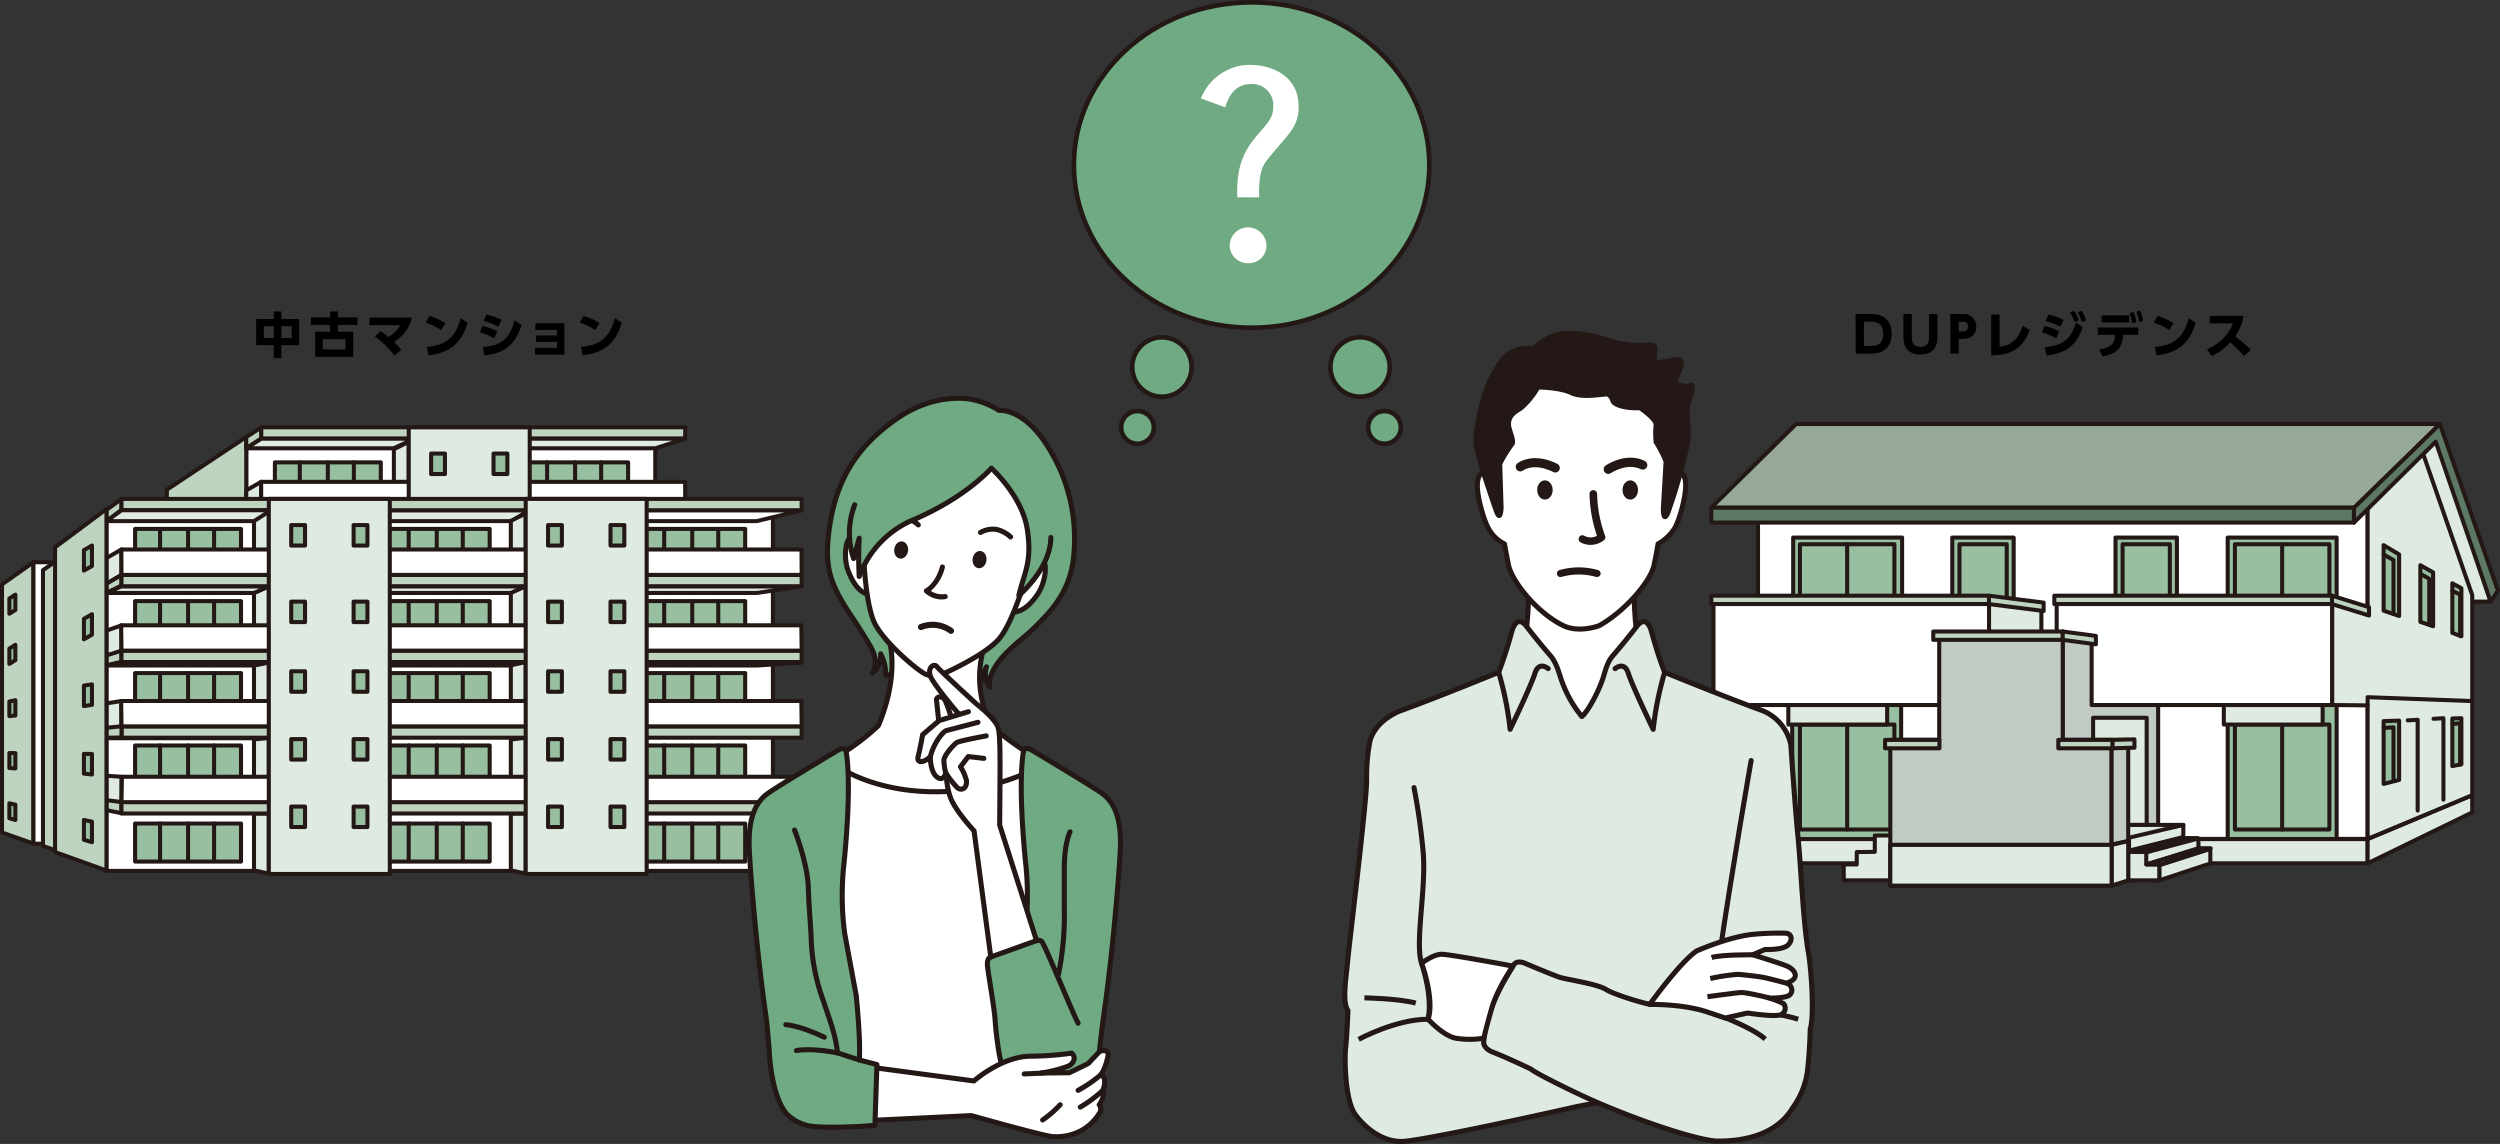 <svg id="レイヤー_1" data-name="レイヤー 1" xmlns="http://www.w3.org/2000/svg" viewBox="0 0 596.97 273.16"><rect x="0" y="0" width="596.97" height="273.16" fill="#333333" stroke="none"/><defs><style>.cls-1,.cls-11,.cls-12{fill:#fff;}.cls-1,.cls-10,.cls-11,.cls-13,.cls-16,.cls-17,.cls-18,.cls-19,.cls-2,.cls-3,.cls-4,.cls-5,.cls-6,.cls-7,.cls-8,.cls-9{stroke:#231815;}.cls-1,.cls-10,.cls-11,.cls-13,.cls-16,.cls-17,.cls-19,.cls-2,.cls-3,.cls-4,.cls-5,.cls-6,.cls-7,.cls-8{stroke-linecap:round;}.cls-1,.cls-10,.cls-11,.cls-13,.cls-16,.cls-17,.cls-18,.cls-19,.cls-2,.cls-3,.cls-4,.cls-5,.cls-6,.cls-7,.cls-8{stroke-linejoin:round;}.cls-1,.cls-2,.cls-3,.cls-4,.cls-5,.cls-6,.cls-7,.cls-8{stroke-width:0.97px;}.cls-2{fill:#98bfa0;}.cls-17,.cls-3{fill:#dfeae0;}.cls-13,.cls-16,.cls-18,.cls-4{fill:none;}.cls-5{fill:#95a899;}.cls-6{fill:#5d7865;}.cls-7{fill:#c1cac3;}.cls-8{fill:#bed4c0;}.cls-10,.cls-15,.cls-9{fill:#6faa82;}.cls-9{stroke-miterlimit:10;stroke-width:1.11px;}.cls-10,.cls-11,.cls-13,.cls-17,.cls-18,.cls-19{stroke-width:1.21px;}.cls-14,.cls-19{fill:#231815;}.cls-16{stroke-width:1.45px;}</style></defs><title>main-pic-sp</title><rect class="cls-1" x="419.79" y="119.91" width="145.57" height="80.41"/><polyline class="cls-2" points="531.95 168.36 531.95 200.37 557.96 200.37 557.96 168.36"/><polyline class="cls-2" points="453.97 168.37 453.97 200.38 427.96 200.38 427.96 168.37"/><rect class="cls-2" x="428.19" y="128.36" width="26.01" height="25.06"/><polygon class="cls-3" points="574.83 103.74 581.82 103.74 594.74 143.67 587.75 143.67 574.83 103.74"/><rect class="cls-2" x="429.8" y="129.96" width="22.56" height="25.06"/><rect class="cls-2" x="466.18" y="128.36" width="14.66" height="25.06"/><rect class="cls-2" x="505.16" y="128.36" width="14.66" height="25.06"/><rect class="cls-2" x="531.95" y="128.36" width="26.01" height="25.06"/><rect class="cls-2" x="467.9" y="129.96" width="11.28" height="25.06"/><line class="cls-4" x1="441.08" y1="129.96" x2="441.08" y2="155.02"/><rect class="cls-2" x="533.68" y="129.96" width="22.56" height="25.06" transform="translate(1089.91 284.97) rotate(-180)"/><rect class="cls-2" x="506.85" y="129.96" width="11.28" height="25.06" transform="translate(1024.98 284.97) rotate(-180)"/><line class="cls-4" x1="544.95" y1="129.96" x2="544.95" y2="155.02"/><rect class="cls-1" x="409.16" y="142.82" width="65.8" height="25.53"/><polygon class="cls-3" points="487.46 168.35 474.96 168.35 474.96 142.82 487.46 144.78 487.46 168.35"/><rect class="cls-1" x="491.11" y="142.82" width="65.8" height="25.53"/><rect class="cls-3" x="419.79" y="200.37" width="145.57" height="5.77"/><polygon class="cls-3" points="590.34 193.99 565.36 206.15 565.36 200.37 590.34 189.87 590.34 193.99"/><polygon class="cls-3" points="578.39 107.72 565.36 119.92 565.36 145.39 556.91 142.82 556.91 168.35 565.36 168.44 565.36 200.32 590.34 189.87 590.34 142.1 578.39 107.72"/><polygon class="cls-5" points="582.62 101.26 428.88 101.26 408.6 121.24 562.34 121.24 582.62 101.26"/><polygon class="cls-3" points="521.35 199.86 508.39 203.12 508.39 199.51 521.35 196.97 521.35 199.86"/><polygon class="cls-3" points="524.98 202.64 512.39 206.48 512.35 203.58 524.93 200.21 524.98 202.64"/><polygon class="cls-3" points="527.8 206.18 515.61 210.22 515.61 206.62 527.8 202.71 527.8 206.18"/><rect class="cls-2" x="429.8" y="173.01" width="22.56" height="25.06"/><line class="cls-1" x1="441.08" y1="173.01" x2="441.08" y2="198.07"/><rect class="cls-2" x="533.68" y="173.01" width="22.56" height="25.06" transform="translate(1089.91 371.08) rotate(-180)"/><line class="cls-1" x1="544.95" y1="173.01" x2="544.95" y2="198.07"/><polygon class="cls-2" points="572.88 147.09 569.18 145.82 569.18 130.18 572.88 132.39 572.88 147.09"/><polygon class="cls-2" points="581 149.54 577.95 148.49 577.95 134.97 581 136.68 581 149.54"/><polygon class="cls-2" points="587.75 151.95 585.59 151.13 585.59 139.29 587.75 140.47 587.75 151.95"/><polygon class="cls-2" points="572.88 186.24 569.18 187.19 569.18 172.2 572.88 172.07 572.88 186.24"/><polygon class="cls-2" points="587.75 182.51 585.59 182.93 585.59 171.56 587.75 171.5 587.75 182.51"/><rect class="cls-6" x="408.64" y="121.24" width="153.46" height="3.55"/><polygon class="cls-6" points="582.62 101.26 596.48 141.02 594.74 143.67 581.62 105.48 562.1 124.79 562.1 121.24 582.62 101.26"/><polygon class="cls-7" points="499.46 168.35 499.46 152.05 492.55 151.16 492.55 200.32 505.38 200.32 515.34 198.01 515.34 168.35 499.46 168.35"/><rect class="cls-8" x="408.64" y="142.24" width="66.33" height="2"/><polygon class="cls-8" points="488 145.9 474.94 144.25 474.94 142.25 488 143.9 488 145.9"/><rect class="cls-8" x="490.55" y="142.24" width="66.33" height="2"/><polygon class="cls-8" points="565.69 146.98 556.85 144.25 556.85 142.25 565.69 144.98 565.69 146.98"/><polygon class="cls-3" points="508.19 203.41 508.19 199.51 493.36 199.51 493.36 210.22 515.61 210.22 515.61 206.42 512.5 206.42 512.5 203.46 508.19 203.41"/><polygon class="cls-3" points="527.88 202.54 524.98 202.54 512.54 206.4 515.9 206.4 527.88 202.54"/><polygon class="cls-3" points="524.73 200.12 521.82 200.12 509.17 203.38 512.53 203.38 524.73 200.12"/><polygon class="cls-3" points="521.35 196.97 508.09 196.97 494.3 200.12 508.01 200.12 521.35 196.97"/><rect class="cls-3" x="499.81" y="171.4" width="12.79" height="25.56"/><rect class="cls-3" x="531.02" y="168.35" width="23.6" height="4.66"/><rect class="cls-3" x="427.03" y="168.36" width="23.6" height="4.66"/><polygon class="cls-3" points="447.68 203.41 447.68 199.51 462.51 199.51 462.51 210.22 440.26 210.22 440.26 206.42 443.37 206.42 443.37 203.46 447.68 203.41"/><polygon class="cls-7" points="492.55 176.65 492.55 151.16 463.06 151.16 463.06 176.65 451.38 176.65 451.38 211.48 504.23 211.48 504.23 176.65 492.55 176.65"/><rect class="cls-8" x="461.64" y="150.79" width="30.93" height="2"/><polygon class="cls-8" points="500.47 153.85 492.55 152.79 492.55 150.79 500.47 151.85 500.47 153.85"/><polygon class="cls-7" points="508.19 176.68 504.23 176.68 504.23 211.48 508.19 210.22 508.19 176.68"/><rect class="cls-8" x="491.5" y="176.68" width="12.98" height="2"/><rect class="cls-8" x="450.13" y="176.68" width="12.98" height="2"/><polygon class="cls-8" points="509.68 178.54 504.45 178.68 504.45 176.68 509.68 176.54 509.68 178.54"/><polyline class="cls-4" points="565.36 168.44 565.36 166.48 590.07 167.4"/><polyline class="cls-4" points="569.18 132.42 571.54 133.75 571.54 146.63"/><polyline class="cls-4" points="578.06 137.08 580.08 138.22 580.08 149.11"/><polyline class="cls-4" points="585.62 141.11 587.45 141.97 587.45 151.84"/><polyline class="cls-4" points="569.18 173.83 571.54 173.69 571.54 186.26"/><polyline class="cls-4" points="574.94 172.01 577.31 171.88 577.31 193.55"/><polyline class="cls-4" points="581.1 171.64 583.46 171.5 583.46 190.94"/><polyline class="cls-4" points="585.62 172.87 587.45 172.71 587.45 182.58"/><polyline class="cls-4" points="451.38 201.75 503.95 201.75 508.07 200.84"/><polygon class="cls-3" points="508.19 210.22 504.23 211.48 504.23 201.75 508.19 200.84 508.19 210.22"/><rect class="cls-3" x="451.38" y="201.75" width="52.85" height="9.73"/><rect class="cls-1" x="58.8" y="104.69" width="97.67" height="34.5"/><polygon class="cls-3" points="97.6 119.86 94.05 119.86 94.05 107.28 97.6 105.5 97.6 119.86"/><polygon class="cls-8" points="58.8 139.19 39.84 133.79 39.84 116.94 58.8 104.34 58.8 139.19"/><rect class="cls-2" x="65.64" y="110.41" width="25.29" height="9.08"/><line class="cls-4" x1="78.28" y1="110.41" x2="78.28" y2="119.39"/><line class="cls-4" x1="84.5" y1="110.41" x2="84.5" y2="119.39"/><line class="cls-4" x1="71.59" y1="110.41" x2="71.59" y2="119.39"/><rect class="cls-2" x="124.69" y="110.41" width="25.29" height="9.08"/><line class="cls-4" x1="137.33" y1="110.41" x2="137.33" y2="119.39"/><line class="cls-4" x1="143.55" y1="110.41" x2="143.55" y2="119.39"/><line class="cls-4" x1="130.64" y1="110.41" x2="130.64" y2="119.39"/><polygon class="cls-3" points="62.39 121.13 58.8 123.22 58.8 117.11 62.39 115.03 62.39 121.13"/><polygon class="cls-1" points="163.63 121.13 62.39 121.13 62.35 115.06 163.6 115.06 163.63 121.13"/><polygon class="cls-8" points="62.39 104.7 58.8 107.05 58.8 104.38 62.39 102.05 62.39 104.7"/><rect class="cls-8" x="62.39" y="102.03" width="101.23" height="2.71"/><polygon class="cls-3" points="94.02 107.05 58.8 107.05 62.39 104.75 98.92 104.75 94.02 107.05"/><polygon class="cls-3" points="156.47 107.05 117.85 107.05 121.44 104.75 163.62 104.75 156.47 107.05"/><rect class="cls-3" x="97.6" y="102.05" width="28.89" height="20.36"/><rect class="cls-2" x="102.95" y="108.31" width="3.3" height="4.89"/><rect class="cls-2" x="117.85" y="108.31" width="3.3" height="4.89"/><polygon class="cls-8" points="7.99 201.44 0.48 198.79 0.48 139.55 7.99 134.25 7.99 201.44"/><rect class="cls-1" x="7.99" y="134.25" width="5.6" height="67.22"/><rect class="cls-1" x="25.42" y="122.61" width="159.14" height="85.35"/><polygon class="cls-3" points="122.21 141.6 86.98 141.6 90.58 140 125.76 140 122.21 141.6"/><polygon class="cls-1" points="122.21 158.92 86.98 158.92 90.58 158.22 125.76 158.22 122.21 158.92"/><polygon class="cls-3" points="122.21 124.44 86.98 124.44 90.58 121.84 126.28 121.84 122.21 124.44"/><polygon class="cls-3" points="180.69 141.6 145.47 141.6 149.06 140 191.43 140 180.69 141.6"/><polygon class="cls-1" points="180.69 158.92 145.47 158.92 149.06 158.22 191.43 158.22 180.69 158.92"/><polygon class="cls-1" points="180.69 124.44 145.47 124.44 149.06 121.84 191.43 121.84 180.69 124.44"/><polygon class="cls-8" points="17.77 204.64 10.26 202 10.26 136.14 17.77 130.96 17.77 204.64"/><polygon class="cls-3" points="29.01 137.28 25.42 139.38 25.42 133.27 29.01 131.19 29.01 137.28"/><polygon class="cls-8" points="29.01 121.8 25.42 124.44 25.42 121.77 29.01 119.15 29.01 121.8"/><polygon class="cls-8" points="29.01 139.81 25.42 141.6 25.42 139.39 29.01 137.31 29.01 139.81"/><polygon class="cls-3" points="64.19 136.14 60.65 136.14 60.65 123.57 64.19 121.79 64.19 136.14"/><rect class="cls-8" x="29.01" y="119.13" width="162.41" height="2.71"/><rect class="cls-2" x="32.26" y="196.65" width="25.29" height="9.08"/><line class="cls-4" x1="44.91" y1="196.65" x2="44.91" y2="205.63"/><line class="cls-4" x1="51.12" y1="196.65" x2="51.12" y2="205.63"/><line class="cls-4" x1="38.22" y1="196.65" x2="38.22" y2="205.63"/><rect class="cls-2" x="32.26" y="143.54" width="25.29" height="9.08"/><line class="cls-4" x1="44.91" y1="143.54" x2="44.91" y2="152.52"/><line class="cls-4" x1="51.12" y1="143.54" x2="51.12" y2="152.52"/><line class="cls-4" x1="38.22" y1="143.54" x2="38.22" y2="152.52"/><rect class="cls-2" x="32.26" y="160.72" width="25.29" height="9.08"/><line class="cls-4" x1="44.91" y1="160.72" x2="44.91" y2="169.7"/><line class="cls-4" x1="51.12" y1="160.72" x2="51.12" y2="169.7"/><line class="cls-4" x1="38.22" y1="160.72" x2="38.22" y2="169.7"/><rect class="cls-2" x="32.26" y="126.3" width="25.29" height="9.08"/><line class="cls-4" x1="44.91" y1="126.3" x2="44.91" y2="135.28"/><line class="cls-4" x1="51.12" y1="126.3" x2="51.12" y2="135.28"/><line class="cls-4" x1="38.22" y1="126.3" x2="38.22" y2="135.28"/><rect class="cls-2" x="32.26" y="178.01" width="25.29" height="9.08"/><line class="cls-4" x1="44.91" y1="178.01" x2="44.91" y2="186.99"/><line class="cls-4" x1="51.12" y1="178.01" x2="51.12" y2="186.99"/><line class="cls-4" x1="38.22" y1="178.01" x2="38.22" y2="186.99"/><rect class="cls-8" x="29.01" y="173.45" width="162.41" height="2.71"/><polygon class="cls-3" points="64.19 154.35 60.65 154.35 60.65 141.6 64.19 140 64.19 154.35"/><polygon class="cls-3" points="64.19 172.44 60.65 172.44 60.65 158.87 64.19 158.09 64.19 172.44"/><polygon class="cls-3" points="64.19 190.52 60.65 190.16 60.65 176.58 64.19 176.17 64.19 190.52"/><polygon class="cls-3" points="64.19 194.26 60.65 194.26 60.65 207.83 64.19 208.61 64.19 194.26"/><polygon class="cls-3" points="125.53 136.96 121.98 136.96 121.98 124.39 125.53 122.61 125.53 136.96"/><rect class="cls-2" x="91.64" y="196.65" width="25.29" height="9.08"/><line class="cls-4" x1="104.29" y1="196.65" x2="104.29" y2="205.63"/><line class="cls-4" x1="110.5" y1="196.65" x2="110.5" y2="205.63"/><line class="cls-4" x1="97.59" y1="196.65" x2="97.59" y2="205.63"/><rect class="cls-2" x="91.64" y="143.54" width="25.29" height="9.08"/><line class="cls-4" x1="104.29" y1="143.54" x2="104.29" y2="152.52"/><line class="cls-4" x1="110.5" y1="143.54" x2="110.5" y2="152.52"/><line class="cls-4" x1="97.59" y1="143.54" x2="97.59" y2="152.52"/><rect class="cls-2" x="91.64" y="160.72" width="25.29" height="9.08"/><line class="cls-4" x1="104.29" y1="160.72" x2="104.29" y2="169.7"/><line class="cls-4" x1="110.5" y1="160.72" x2="110.5" y2="169.7"/><line class="cls-4" x1="97.59" y1="160.72" x2="97.59" y2="169.7"/><rect class="cls-2" x="91.64" y="126.3" width="25.29" height="9.08"/><line class="cls-4" x1="104.29" y1="126.3" x2="104.29" y2="135.28"/><line class="cls-4" x1="110.5" y1="126.3" x2="110.5" y2="135.28"/><line class="cls-4" x1="97.59" y1="126.3" x2="97.59" y2="135.28"/><rect class="cls-2" x="91.64" y="178.01" width="25.29" height="9.08"/><line class="cls-4" x1="104.29" y1="178.01" x2="104.29" y2="186.99"/><line class="cls-4" x1="110.5" y1="178.01" x2="110.5" y2="186.99"/><line class="cls-4" x1="97.59" y1="178.01" x2="97.59" y2="186.99"/><rect class="cls-2" x="152.65" y="196.65" width="25.29" height="9.08"/><line class="cls-4" x1="165.3" y1="196.65" x2="165.3" y2="205.63"/><line class="cls-4" x1="171.51" y1="196.65" x2="171.51" y2="205.63"/><line class="cls-4" x1="158.6" y1="196.65" x2="158.6" y2="205.63"/><rect class="cls-2" x="152.65" y="143.54" width="25.29" height="9.08"/><line class="cls-4" x1="165.3" y1="143.54" x2="165.3" y2="152.52"/><line class="cls-4" x1="171.51" y1="143.54" x2="171.51" y2="152.52"/><line class="cls-4" x1="158.6" y1="143.54" x2="158.6" y2="152.52"/><rect class="cls-2" x="152.65" y="160.72" width="25.29" height="9.08"/><line class="cls-4" x1="165.3" y1="160.72" x2="165.3" y2="169.7"/><line class="cls-4" x1="171.51" y1="160.72" x2="171.51" y2="169.7"/><line class="cls-4" x1="158.6" y1="160.72" x2="158.6" y2="169.7"/><rect class="cls-2" x="152.65" y="126.3" width="25.29" height="9.08"/><line class="cls-4" x1="165.3" y1="126.3" x2="165.3" y2="135.28"/><line class="cls-4" x1="171.51" y1="126.3" x2="171.51" y2="135.28"/><line class="cls-4" x1="158.6" y1="126.3" x2="158.6" y2="135.28"/><rect class="cls-2" x="152.65" y="178.01" width="25.29" height="9.08"/><line class="cls-4" x1="165.3" y1="178.01" x2="165.3" y2="186.99"/><line class="cls-4" x1="171.51" y1="178.01" x2="171.51" y2="186.99"/><line class="cls-4" x1="158.6" y1="178.01" x2="158.6" y2="186.99"/><polygon class="cls-3" points="125.53 154.35 121.98 154.35 121.98 141.6 125.53 140 125.53 154.35"/><polygon class="cls-3" points="125.53 172.44 121.98 172.44 121.98 158.87 125.53 158.09 125.53 172.44"/><polygon class="cls-3" points="125.53 190.52 121.98 190.16 121.98 176.58 125.53 176.17 125.53 190.52"/><polygon class="cls-3" points="125.53 194.26 121.98 194.26 121.98 207.83 125.53 208.61 125.53 194.26"/><polygon class="cls-3" points="60.65 141.6 25.42 141.6 29.01 140 64.19 140 60.65 141.6"/><polygon class="cls-3" points="29.01 155.5 25.42 156.77 25.42 150.58 29.01 149.33 29.01 155.5"/><polygon class="cls-8" points="29.01 158.03 25.42 158.88 25.42 156.51 29.01 155.37 29.01 158.03"/><polygon class="cls-1" points="60.65 158.92 25.42 158.92 29.01 158.22 64.19 158.22 60.65 158.92"/><polygon class="cls-3" points="29.01 173.56 25.42 174.14 25.42 167.95 29.01 167.39 29.01 173.56"/><polygon class="cls-8" points="29.01 176.1 25.42 176.16 25.42 173.78 29.01 173.43 29.01 176.1"/><polygon class="cls-3" points="29.01 191.66 25.42 191.43 25.42 185.24 29.01 185.48 29.01 191.66"/><polygon class="cls-8" points="29.01 194.19 25.42 193.45 25.42 191.07 29.01 191.52 29.01 194.19"/><polygon class="cls-3" points="60.65 124.44 25.42 124.44 29.01 121.84 64.71 121.84 60.65 124.44"/><rect class="cls-8" x="29.01" y="137.28" width="162.41" height="2.71"/><polygon class="cls-1" points="191.43 137.28 29.01 137.28 28.98 131.22 191.39 131.22 191.43 137.28"/><polygon class="cls-1" points="191.43 173.45 29.01 173.45 28.94 167.39 191.35 167.39 191.43 173.45"/><rect class="cls-8" x="29.01" y="191.54" width="162.41" height="2.71"/><polygon class="cls-1" points="191.43 191.54 29.01 191.54 29.12 185.48 191.54 185.48 191.43 191.54"/><rect class="cls-8" x="29.01" y="155.37" width="162.41" height="2.71"/><polygon class="cls-1" points="191.43 155.37 29.01 155.37 28.94 149.31 191.35 149.31 191.43 155.37"/><line class="cls-1" x1="25.42" y1="176.28" x2="64.19" y2="176.28"/><rect class="cls-3" x="64.19" y="119.13" width="28.89" height="89.56"/><rect class="cls-2" x="69.54" y="125.38" width="3.3" height="4.89"/><rect class="cls-2" x="84.44" y="125.38" width="3.3" height="4.89"/><rect class="cls-2" x="69.54" y="143.66" width="3.3" height="4.89"/><rect class="cls-2" x="84.44" y="143.66" width="3.3" height="4.89"/><rect class="cls-2" x="69.54" y="160.29" width="3.3" height="4.89"/><rect class="cls-2" x="84.44" y="160.29" width="3.3" height="4.89"/><rect class="cls-2" x="69.54" y="176.49" width="3.3" height="4.89"/><rect class="cls-2" x="84.44" y="176.49" width="3.3" height="4.89"/><rect class="cls-2" x="69.54" y="192.6" width="3.3" height="4.89"/><rect class="cls-2" x="84.44" y="192.6" width="3.3" height="4.89"/><rect class="cls-3" x="125.53" y="119.13" width="28.89" height="89.56"/><rect class="cls-2" x="130.87" y="125.38" width="3.3" height="4.89"/><rect class="cls-2" x="145.78" y="125.38" width="3.3" height="4.89"/><rect class="cls-2" x="130.87" y="143.66" width="3.3" height="4.89"/><rect class="cls-2" x="145.78" y="143.66" width="3.3" height="4.89"/><rect class="cls-2" x="130.87" y="160.29" width="3.3" height="4.89"/><rect class="cls-2" x="145.78" y="160.29" width="3.3" height="4.89"/><rect class="cls-2" x="130.87" y="176.49" width="3.3" height="4.89"/><rect class="cls-2" x="145.78" y="176.49" width="3.3" height="4.89"/><rect class="cls-2" x="130.87" y="192.6" width="3.3" height="4.89"/><rect class="cls-2" x="145.78" y="192.6" width="3.3" height="4.89"/><polygon class="cls-8" points="25.42 207.88 13.15 203.46 13.15 130.69 25.42 121.56 25.42 207.88"/><polygon class="cls-2" points="20.04 136.25 21.96 135.16 21.96 130.27 20.04 131.36 20.04 136.25"/><polygon class="cls-2" points="2.24 146.55 3.67 145.65 3.67 142 2.24 142.9 2.24 146.55"/><polygon class="cls-2" points="20.04 152.65 21.96 151.56 21.96 146.67 20.04 147.76 20.04 152.65"/><polygon class="cls-2" points="2.24 158.53 3.67 157.63 3.67 153.98 2.24 154.88 2.24 158.53"/><polygon class="cls-2" points="20.04 168.6 21.96 168.31 21.96 163.42 20.04 163.71 20.04 168.6"/><polygon class="cls-2" points="2.24 171 3.67 170.86 3.67 167.21 2.24 167.51 2.24 171"/><polygon class="cls-2" points="20.04 184.74 21.96 184.94 21.96 180.04 20.04 180.01 20.04 184.74"/><polygon class="cls-2" points="2.24 183.39 3.67 183.49 3.67 179.84 2.24 179.81 2.24 183.39"/><polygon class="cls-2" points="20.04 200.53 21.96 201.11 21.96 196.21 20.04 195.8 20.04 200.53"/><polygon class="cls-2" points="2.24 195.39 3.67 195.8 3.67 192.15 2.24 191.81 2.24 195.39"/><ellipse class="cls-9" cx="298.87" cy="39.41" rx="42.44" ry="38.85"/><ellipse class="cls-9" cx="277.45" cy="87.64" rx="7.09" ry="7.1"/><ellipse class="cls-9" cx="271.62" cy="102.06" rx="3.91" ry="3.91"/><ellipse class="cls-9" cx="324.77" cy="87.64" rx="7.09" ry="7.1"/><ellipse class="cls-9" cx="330.6" cy="102.06" rx="3.91" ry="3.91"/><path class="cls-10" d="M230.67,162.38l-.58,2.91-5-3-7.5,2.35a21.35,21.35,0,0,1-.35-6.29c-1.5,2.55-5.75,2.87-5.75,2.87a10.51,10.51,0,0,0-1.2-5.09,5.54,5.54,0,0,1-2,4.62c.87-1.49,1.27-3.49-.56-6.61-2.33-4-5.31-8.35-5.31-8.35-4.08-6.47-5.54-10.24-4.51-18.69,1.58-12.92,7.11-20.72,16.07-27,7.5-5.28,14.62-5.37,18.11-4.71A18.78,18.78,0,0,1,238.55,98s4.77-.57,10,6.23a41.08,41.08,0,0,1,7.74,29.41c-1,8.4-6.53,13.38-8.19,15.13-2.82,3-6.07,5.1-8.78,8.19-2.37,2.72-3.42,5.51-2.94,7.16a5.34,5.34,0,0,1-.82-4.89,20.08,20.08,0,0,0-2,6.09Z"/><path class="cls-11" d="M251.22,193.7H194.73c-.73-7.4,2.32-11.51,2.32-11.51a54.42,54.42,0,0,0,12.69-8.91c5-11.86,2.76-19.58,2.76-19.58s-2.55-2.26-1.34-3.54h23.15c1.58.83.83,3.87.83,3.87a25.21,25.21,0,0,0,1.56,19.25,74.13,74.13,0,0,0,12.7,8.91S252.66,185.79,251.22,193.7Z"/><path class="cls-11" d="M247.17,183.62a54.13,54.13,0,0,1-23.95,5.44c-14.05,0-22.13-5.44-22.13-5.44l-6.36,34,3.6,42.75h50.74L258,205.68Z"/><path class="cls-10" d="M239.63,255.64c-1-2.27-1.81-8.93-2-11.94s-1.55-10.59-1.81-12.83.78-2.35.78-2.35l8.12-5.6A69.25,69.25,0,0,0,244.9,206c-2-20.31-.48-26.65-.48-26.65s.25-1.27,2-.2c0,0,14.68,8.77,16.81,10.36s4.36,4.55,4.33,11.79c0,3.8-1.68,25-3.94,40.74-.48,3.29-1.31,10.87-1.31,10.87s.25,12.77-7.89,15.26S239.63,255.64,239.63,255.64Z"/><path class="cls-11" d="M206,129.16a1.93,1.93,0,0,0-2.42-1.21c-1.81.54-2.21,5.43-1,8.47s2.67,5,4.79,5.53"/><path class="cls-11" d="M246.09,134.06a1.94,1.94,0,0,1,2.65-.59c1.62,1,.83,5.81-1,8.47s-3.8,4.26-6,4.22"/><path class="cls-12" d="M205.82,126s0,17.45,3,23.1c2.13,4,8.38,9.54,11.19,11.41a4.91,4.91,0,0,0,4.64.57c3.1-1.35,10.58-5,13.61-8.38,4.27-4.75,8.5-21.68,8.5-21.68s3.58-12.53,3.73-14.54-3.93-11.65-18-13.37S205.9,119.3,205.9,119.3Z"/><path class="cls-11" d="M206,126s0,17.45,3,23.09c2.13,4,8.37,9.55,11.18,11.42a4.93,4.93,0,0,0,4.65.56c3.09-1.34,10.57-5,13.6-8.37,4.27-4.75,8.5-21.68,8.5-21.68"/><path class="cls-13" d="M247.54,224.61a1.11,1.11,0,0,1,1.25.26c.83,1,7.45,17.3,8.65,19.45"/><path class="cls-11" d="M248.59,256.23a33.24,33.24,0,0,0,6.52-1.66c1.2-.6,2-2,.8-3.09a75.72,75.72,0,0,1-10,.73c-6.83.14-13.35,5.91-13.35,5.91l-24.85-3.31s-1.12,9.25-.69,12.78l24.91-1.2s16.92,4.78,19.28,5a12.6,12.6,0,0,0,6.74-1.3,11.56,11.56,0,0,0,4.53-4.21,1.65,1.65,0,0,0,0-2.07s1.43-1.9.86-3.44c0,0,1.29-3-.51-3.7a7.68,7.68,0,0,0,1.08-2.1,18,18,0,0,0,.75-2.8c-.17-1-1.32-1.15-2.18-.58l-2.58,2.72c-1.18.66-4.13,2-4.54,2.25Z"/><path class="cls-13" d="M249.07,256.22s-1.72.13-4.51.22"/><path class="cls-13" d="M262.84,256.66a31.07,31.07,0,0,1-5.4,3.7"/><path class="cls-13" d="M263.35,260.36a30.4,30.4,0,0,1-5.39,4"/><path class="cls-13" d="M253.15,263.8a25.23,25.23,0,0,1-4.18,3.64"/><ellipse class="cls-14" cx="215.17" cy="131.33" rx="2.07" ry="1.66" transform="translate(58.82 329.06) rotate(-83.06)"/><path class="cls-14" d="M224.22,143.12a6.58,6.58,0,0,1-3.4-1.55.6.6,0,0,1,.1-1c2.68-1.59,3.52-5.27,3.53-5.31a.6.6,0,1,1,1.18.26,10.7,10.7,0,0,1-3.36,5.59,4.84,4.84,0,0,0,3.4.73.61.61,0,0,1,.22,1.19A5.57,5.57,0,0,1,224.22,143.12Z"/><path class="cls-14" d="M241.23,128.83a.68.68,0,0,1-.35-.17,6.71,6.71,0,0,0-3.23-1.68,5.55,5.55,0,0,0-3.2.68.6.6,0,0,1-.83-.2.61.61,0,0,1,.2-.83,6.76,6.76,0,0,1,4-.85,7.83,7.83,0,0,1,3.92,2,.61.61,0,0,1,0,.86A.59.59,0,0,1,241.23,128.83Z"/><ellipse class="cls-14" cx="233.88" cy="133.62" rx="2.07" ry="1.66" transform="translate(73 349.65) rotate(-83.06)"/><path class="cls-14" d="M212,125.25a.62.62,0,0,1-.45-.29.61.61,0,0,1,.22-.83,7.86,7.86,0,0,1,4.29-1,6.71,6.71,0,0,1,3.65,1.79.6.6,0,0,1,0,.85.61.61,0,0,1-.86,0,5.54,5.54,0,0,0-2.94-1.43,6.65,6.65,0,0,0-3.54.85A.55.55,0,0,1,212,125.25Z"/><path class="cls-11" d="M238.71,197c.08-13.08.26-20.91-.34-23.15s-5.26-5.8-5.26-5.8-8.7-7.95-9.39-8.86-2.31.26-1.55,2.28c.62,1.66,5.19,7.23,6.85,9.13s-1.17,3.27-1.17,3.27a46.23,46.23,0,0,0-2.09-6.47c-.76-1.48-2.1-1-2.15-.34,0,0,.77,6.78.77,8.33a48.7,48.7,0,0,0,1.52,7.36s-.19,5,1.31,8.28c1.42,3.12,5.38,7.36,5.38,7.36l4,30.12,10.92-3.91Z"/><path class="cls-12" d="M235.86,181.2l-4.61-.54-1.86,2.44a11.32,11.32,0,0,1,1.42,3.24c.21,2-1.24,2.6-2.28,1.66a25.38,25.38,0,0,1-2.66-3.45c-.52,1.9-1.71,1.54-2.5.6-1.2-1.43-1.2-4.49-1.2-4.49-1.21,1.37-3.53,1.77-2.89,0a45.16,45.16,0,0,0,1.07-5.22l3.94-3.37,7-2.13,5,3.69Z"/><path class="cls-13" d="M231.25,169.94l-7,2.13-3.94,3.37s-.55,3.12-1.07,5.22c-.46,1.83,1.68,1.37,2.89,0,0,0,0,3.06,1.2,4.49.79.94,2,1.3,2.5-.6a25.38,25.38,0,0,0,2.66,3.45c1,.94,2.49.38,2.28-1.66a11.32,11.32,0,0,0-1.42-3.24l1.86-2.44,3.72.43"/><path class="cls-13" d="M235.49,175.72s-6.25,1.14-7,1.59-3.1,3.11-3.1,4.26a14.13,14.13,0,0,0,.44,3"/><path class="cls-13" d="M233.53,172.48l-7.66,2c-1.16.64-3.12,3.54-3.7,6.17"/><path class="cls-15" d="M239,100.72s-5.87-3-18,2.06-16.92,17.77-16.92,17.77a17.83,17.83,0,0,0-.35,13.32l1.43-5.36a79.76,79.76,0,0,0,.08,9.14,23.65,23.65,0,0,1,12-13.14c13.28-5.45,19.56-12.72,19.56-12.72s7.33,6.62,8.56,14.53-.76,10.45-1.95,15.86c0,0,7.56-6.31,7.64-13.83C251,128.35,256.23,107.7,239,100.72Z"/><path class="cls-13" d="M204.09,120.55a18.84,18.84,0,0,0-.26,12.82l1.34-4.85a83,83,0,0,0,0,9.13,23.61,23.61,0,0,1,12-13.13c13.28-5.45,19.56-12.72,19.56-12.72s7.32,6.61,8.56,14.52-.76,10.46-2,15.86c0,0,7.56-6.31,7.64-13.83"/><path class="cls-10" d="M209.4,254.21l-4.19-1.1a67.26,67.26,0,0,0-.14-7.56c-.08-2.25-.61-7.79-.61-7.79l-2.76-14.84a69.79,69.79,0,0,1-.15-16.88c2-20.31.47-26.65.47-26.65s-.24-1.27-2-.2c0,0-14.69,8.77-16.81,10.36s-4.37,4.55-4.33,11.79c0,3.8,1.67,25,3.94,40.74.47,3.29.86,8.78.86,8.78s.3,10.55,4.17,15.13a10.41,10.41,0,0,0,4.73,2.71c2.37.72,11.21.51,16.34,0Z"/><path class="cls-13" d="M252.77,232.58a70.83,70.83,0,0,0,1.37-15.89c0-2.48,0-6.8,0-9.35,0-6,1.37-8.71,1.37-8.71"/><path class="cls-13" d="M205.21,253.11,200,251.43c-.54-4.41-1.42-6.57-3.5-12.74A47,47,0,0,1,193.7,224c-.14-3.35-.54-7.27-.68-12-.19-6-3.29-13.79-3.29-13.79"/><path class="cls-13" d="M200,251.43s-5.91-1.27-9.83-.57"/><path class="cls-13" d="M196.84,247.68s-5.35-2.65-9.2-3"/><path class="cls-16" d="M219.92,149.73a7.45,7.45,0,0,1,7.17.91"/><path class="cls-11" d="M365.1,139.53s-.15,11.05-1.24,14.2l13.81,27.88,13.67-27.88c-1.08-3.15-1.23-14.2-1.23-14.2Z"/><path class="cls-17" d="M376.5,264.24c-14.51,3.29-36.22,7.87-41.11,8.28s-9.14-2.89-11.72-6.32-2.62-13.78-2.35-15.95.56-8.94.56-8.94c-1.49-2.14-.37-8.16-.1-11.56s4.62-38.5,4.55-43.49a45,45,0,0,1,.85-9.54c1.69-5.22,7.55-7.11,7.55-7.11,8.45-3.05,23.13-9.07,23.13-9.07,1.66-4.15,3.17-9.81,3.17-9.81s1-4.07,3.31-1.37c0,0,2.76,3.61,5.9,7.23,1.5,1.72,2.19,4.68,2.64,5.88a28.64,28.64,0,0,0,4.84,8.63c1.08-.76,3.6-5,4.91-8.74.71-2,1-4.05,2.48-5.77,3.15-3.62,5.9-7.23,5.9-7.23,2.31-2.7,3.32,1.37,3.32,1.37s1.51,5.66,3.17,9.81c0,0,14.68,6,23.13,9.07a11.15,11.15,0,0,1,7,8.28s1,14.85,1.71,21.94,1.19,20.32,2.54,28c.57,3.28,1.44,14.44.38,17.91,0,0-.05,3.89-.53,8.74a19.34,19.34,0,0,1-3.63,10c-3.35,5.62-9.88,8-17.86,8-3.88,0-16.45-3.91-28.76-9.19Z"/><path class="cls-13" d="M357.86,160.54a77.33,77.33,0,0,1,2.74,13.62s5-10.37,5.93-13.39,3.16-1.11,3.16-1.11"/><path class="cls-18" d="M421.52,248.12c-3.37-3-12.67-6.3-12.67-6.3a32.67,32.67,0,0,0-14.88-2c-1.63-.28-8.52-2.3-10.51-3.57s-9.22-2.35-10.76-2.8-8.55-3.43-8.55-3.43-2.06-1-2.87.64-6.34,9.24-7,18.31c0,0,0,1.43,2.17,2.26,3.31,1.27,9.14,4.06,9.14,4.06.91.92,11.21,6,15.9,8"/><path class="cls-13" d="M418.15,181.61s-4.64,26.44-7.69,47.45"/><path class="cls-13" d="M397.5,160.54a77.33,77.33,0,0,0-2.74,13.62s-5-10.37-5.94-13.39-3.15-1.11-3.15-1.11"/><path class="cls-13" d="M341,243.38s1.3-4.67-1.55-13.38c-1.63-5,1.19-18,.37-26.69a152,152,0,0,0-2.17-15.23"/><path class="cls-18" d="M325.8,238.28s7.66.09,12.27,1.24"/><path class="cls-18" d="M324.42,248.19s8.79-4.81,16.6-4.81"/><path class="cls-11" d="M354.31,247.91a21.13,21.13,0,0,1-6.71,0c-3.09-.64-6.58-4.53-6.58-4.53,1.56-4.9-1.55-13.38-1.55-13.38s2.76-2.13,4.75-2.13,17.06,2.82,17.06,2.82-3.69,5.34-5,9.83S354.31,247.91,354.31,247.91Z"/><path class="cls-18" d="M418.15,241.81a35.69,35.69,0,0,1,11.25,1.57"/><path class="cls-11" d="M402.48,115.14c-.3-3.12-2.34-2.25-2.34-2.25l-1.73.1.41-13.53S394.7,91.1,389.29,89s-23.66-1.92-23.66-1.92-7.14,4.73-8.74,9.47c-1.21,3.58-.59,12.95-.21,17.28l-1.53-.93s-2-.87-2.34,2.25,1.67,9.66,2.82,11.39a8.88,8.88,0,0,0,3.62,3.35c.4,2.21.77,4.12,1,5.19.91,3.93,6.89,11.35,13.09,14.33,3.76,1.81,8.51,0,8.51,0,6-3.32,12.18-10.4,13.08-14.33.25-1.07.62-3,1-5.2a11.14,11.14,0,0,0,3.7-3.34C400.9,124.86,402.78,118.26,402.48,115.14Z"/><ellipse class="cls-14" cx="389.29" cy="117" rx="1.85" ry="2.3"/><path class="cls-14" d="M380.3,130.09A5.12,5.12,0,0,0,383,129a.91.91,0,0,0,.28-1.06,30.83,30.83,0,0,1-1.91-10,.91.91,0,0,0-.92-.9.87.87,0,0,0-.89.91,32.76,32.76,0,0,0,1.78,10,3.17,3.17,0,0,1-3,0,.89.89,0,0,0-1.24.29.9.9,0,0,0,.29,1.25A5,5,0,0,0,380.3,130.09Z"/><path class="cls-14" d="M384.14,113.16a1.21,1.21,0,0,0,.44-.15c4.4-2.65,7.06-1,7.17-1a1.09,1.09,0,0,0,1.2-1.81c-.16-.1-3.84-2.49-9.49.91a1.09,1.09,0,0,0-.37,1.49A1.11,1.11,0,0,0,384.14,113.16Z"/><ellipse class="cls-14" cx="368.91" cy="117" rx="1.85" ry="2.3"/><path class="cls-14" d="M371.36,112.83a1.19,1.19,0,0,1-.45-.11c-4.6-2.29-7.12-.45-7.22-.37a1.1,1.1,0,0,1-1.52-.2,1.08,1.08,0,0,1,.17-1.51c.15-.12,3.63-2.8,9.53.13a1.09,1.09,0,0,1-.51,2.06Z"/><path class="cls-19" d="M367.23,92.41s5.15,0,8,1.36c2.38,1.14,6.19.47,8.63.26a2.68,2.68,0,0,1,1.27,1.62c.27,1.1,3.46,1.89,6.45,1.69,0,0,3.79,2.5,3.89,4a21.55,21.55,0,0,0,0,4.22,29.52,29.52,0,0,1,2.38,4.61l-.66,11.38c.12,4.17,1.41-.12,1.41-.12a124,124,0,0,0,4.23-15.12c.68-3.7-.2-8.18.08-9.17.8-2.89,1.82-5.61.72-5.1-1.53.69-3.85-.62-3.85-.62s1-2.41,1.52-3.51.26-2.49-1.52-2a25.65,25.65,0,0,1-4.77.72s.07-2.25.17-3.16-.46-1.21-1.81-1.11a21.61,21.61,0,0,1-6.91-.38c-3-.7-8.92-3.33-14.78-2-2.43.54-5.65,3.32-5.65,3.32a7.66,7.66,0,0,0-5.61,1.11c-2.63,1.81-5.08,7-6,10.16s-2.37,9.27-1.91,11.79,1.91,7.05,1.91,7.05,2.07,6.3,2.61,7.82,1.15,3.23,1.41.12l-.33-10.59a31.61,31.61,0,0,1,3-4.86c.38-.7-.77-3.21-.88-4.24-.28-2.72,2.15-3.63,3.05-4.33A19.28,19.28,0,0,0,367.23,92.41Z"/><path class="cls-14" d="M381.37,137.76a.8.8,0,0,1-.26,0,15.09,15.09,0,0,0-8.23,0,.85.85,0,0,1-.52-1.62,16.72,16.72,0,0,1,9.27,0,.85.85,0,0,1,.54,1.07A.83.83,0,0,1,381.37,137.76Z"/><path class="cls-11" d="M407.71,241.67l4.26,1.42,5.32-1.19s5.65.87,7.55.5a1.68,1.68,0,0,0,1.06-2.73,17.31,17.31,0,0,0-3.47-1.34s4.22.09,5-.82c1.27-1.42-.58-2.84-.58-2.84,3.27-1.2,1.49-3.23,0-3.91s-8.33-2.77-8.33-2.77l2.93-1.26s3.54.15,5.08-.76,1.68-3.14-.31-3.14a63.5,63.5,0,0,0-8,.32c-5.88.71-13.09,3.93-13.09,3.93-4,2.72-11.21,12.77-11.21,12.77S401.85,239.67,407.71,241.67Z"/><path class="cls-18" d="M427.61,235.06s-5.13-1.44-6.94-1.74-5.6-.66-5.6-.66a45.25,45.25,0,0,0-6.68,1"/><path class="cls-18" d="M407.71,238s6.57-.9,7.93-1,6.79,1.28,6.79,1.28"/><path class="cls-18" d="M418.59,228s-7.45-.09-9.89.64"/><path class="cls-12" d="M295.44,47.11c-.24-7.68,1.69-11.3,5.18-15.3,2.62-3,3.43-4,3.43-6.61a5,5,0,0,0-5.3-5.12c-4.36,0-5.61,3.74-6.17,5.55l-5.8-2.12A12.43,12.43,0,0,1,293,16.77,11.63,11.63,0,0,1,299,15.52c2.93,0,11.1,1.5,11.1,10,0,3.81-1.69,5.68-3.49,7.87-4.06,4.74-4.49,5.3-4.93,6.18-1.06,2.24-1.06,5.36-1,7.55Zm2.62,7.18a4.47,4.47,0,0,1,4.37,4.37,4.21,4.21,0,0,1-4.3,4.18,4.28,4.28,0,0,1-4.49-4.12A4.38,4.38,0,0,1,298.06,54.29Z"/><path d="M65.37,76.18V74.37h1.81v1.81h4.26v6.24H67.18v3.09H65.37V82.42h-4.2V76.18Zm0,1.71H63V80.7h2.41Zm4.28,0H67.18V80.7h2.47Z"/><path d="M78.83,75.77v-1.4h1.88v1.4h4.67v1.82H80.71v1.63h3.64v6H75.24v-6h3.59V77.59H74.24V75.77ZM77.08,81v2.45h5.43V81Z"/><path d="M90.93,79.08c.39.27,1.06.74,1.85,1.4a8.14,8.14,0,0,0,2.81-2.85H88.23V75.84H98.35c-.59,2.79-2.21,4.37-4.24,5.84a24.41,24.41,0,0,1,1.72,1.85l-1.65,1.36a20.89,20.89,0,0,0-4.69-4.55Z"/><path d="M105.35,78.83a15.06,15.06,0,0,0-3.67-1.78l.84-1.6a15.2,15.2,0,0,1,3.82,1.68Zm-3.44,4c3.94-.34,6.75-1.7,8.1-6.88l1.65,1.14c-1.58,5.17-4.45,7.15-9.33,7.76Z"/><path d="M118,80.81a14.31,14.31,0,0,0-3.42-1.45l.66-1.54a12.92,12.92,0,0,1,3.49,1.33Zm-2.72,2.07c4-.38,6.19-1.42,7.63-6.4l1.63,1.18c-1.74,5.23-4.5,6.68-8.86,7.24ZM119,78a15.58,15.58,0,0,0-3.53-1.35l.68-1.52a14.31,14.31,0,0,1,3.6,1.22Z"/><path d="M128,81.64V80.1h5V78.78h-5.17V77.19h6.94v7.49h-7V83.06H133V81.64Z"/><path d="M142.16,78.83a15.17,15.17,0,0,0-3.66-1.78l.83-1.6a15,15,0,0,1,3.82,1.68Zm-3.44,4c3.94-.34,6.75-1.7,8.1-6.88l1.65,1.14c-1.58,5.17-4.45,7.15-9.33,7.76Z"/><path d="M443.08,75H447c3.4,0,4.72,2.23,4.72,4.72s-1.33,4.73-4.78,4.73h-3.81Zm2,7.63h1.28c1.38,0,3.33,0,3.33-2.91s-2-2.9-3.27-2.9h-1.34Z"/><path d="M462.62,75v5.46c0,1,0,4.18-4.05,4.18s-4.06-3.24-4.06-4.16V75h2v5.38c0,.86,0,2.44,2.07,2.44s2.06-1.58,2.06-2.44V75Z"/><path d="M468.77,75a2.9,2.9,0,0,1,3.14,3c0,1.9-1.26,2.94-3.32,2.94h-.87v3.48h-2V75Zm-.4,4.15c.7,0,1.56,0,1.56-1.14s-.6-1.19-1.56-1.19h-.65v2.33Z"/><path d="M477.48,82.79c1.21-.15,4.14-.5,5.53-5l1.69,1c-1.76,4.68-4.76,6-9.22,6.06V75.13h2Z"/><path d="M491,80.81a14.7,14.7,0,0,0-3.42-1.43l.66-1.55a12.82,12.82,0,0,1,3.48,1.32Zm-2.73,2.08c3.77-.34,6.05-1.3,7.47-5.91l1.62,1.17c-1.68,4.58-4.18,6.19-8.68,6.76ZM492,78a17.06,17.06,0,0,0-3.53-1.34l.67-1.52a15.14,15.14,0,0,1,3.61,1.21Zm3.27-3.79a10.12,10.12,0,0,1,1.1,2.26l-1,.47a9.72,9.72,0,0,0-1.05-2.31Zm1.86,0a10.1,10.1,0,0,1,1,2.29l-1,.45a9.67,9.67,0,0,0-1-2.33Z"/><path d="M501.3,83.43c2.94-.46,3.67-1.44,3.76-3.49h-4.13V78.2h9.65v1.74H507c-.21,3-1.38,4.49-4.95,5.17Zm7.14-8.12V77h-6.6V75.31Zm1-.84a10.65,10.65,0,0,1,.72,2.42l-1,.32a11,11,0,0,0-.65-2.44Zm1.58-.32a10.22,10.22,0,0,1,.72,2.41l-.95.32a9,9,0,0,0-.67-2.43Z"/><path d="M518,78.83a15.17,15.17,0,0,0-3.66-1.78l.83-1.6A15,15,0,0,1,519,77.13Zm-3.44,4c4-.34,6.75-1.7,8.1-6.88l1.65,1.14c-1.58,5.17-4.45,7.15-9.33,7.76Z"/><path d="M535.73,75.42a11.71,11.71,0,0,1-2,4.92,30.51,30.51,0,0,1,3.72,3.17l-1.58,1.54a37.72,37.72,0,0,0-3.29-3.31A13.94,13.94,0,0,1,528.1,85L527,83.42a11.94,11.94,0,0,0,4-2.75,9.74,9.74,0,0,0,2.18-3.47h-5.52V75.42Z"/></svg>